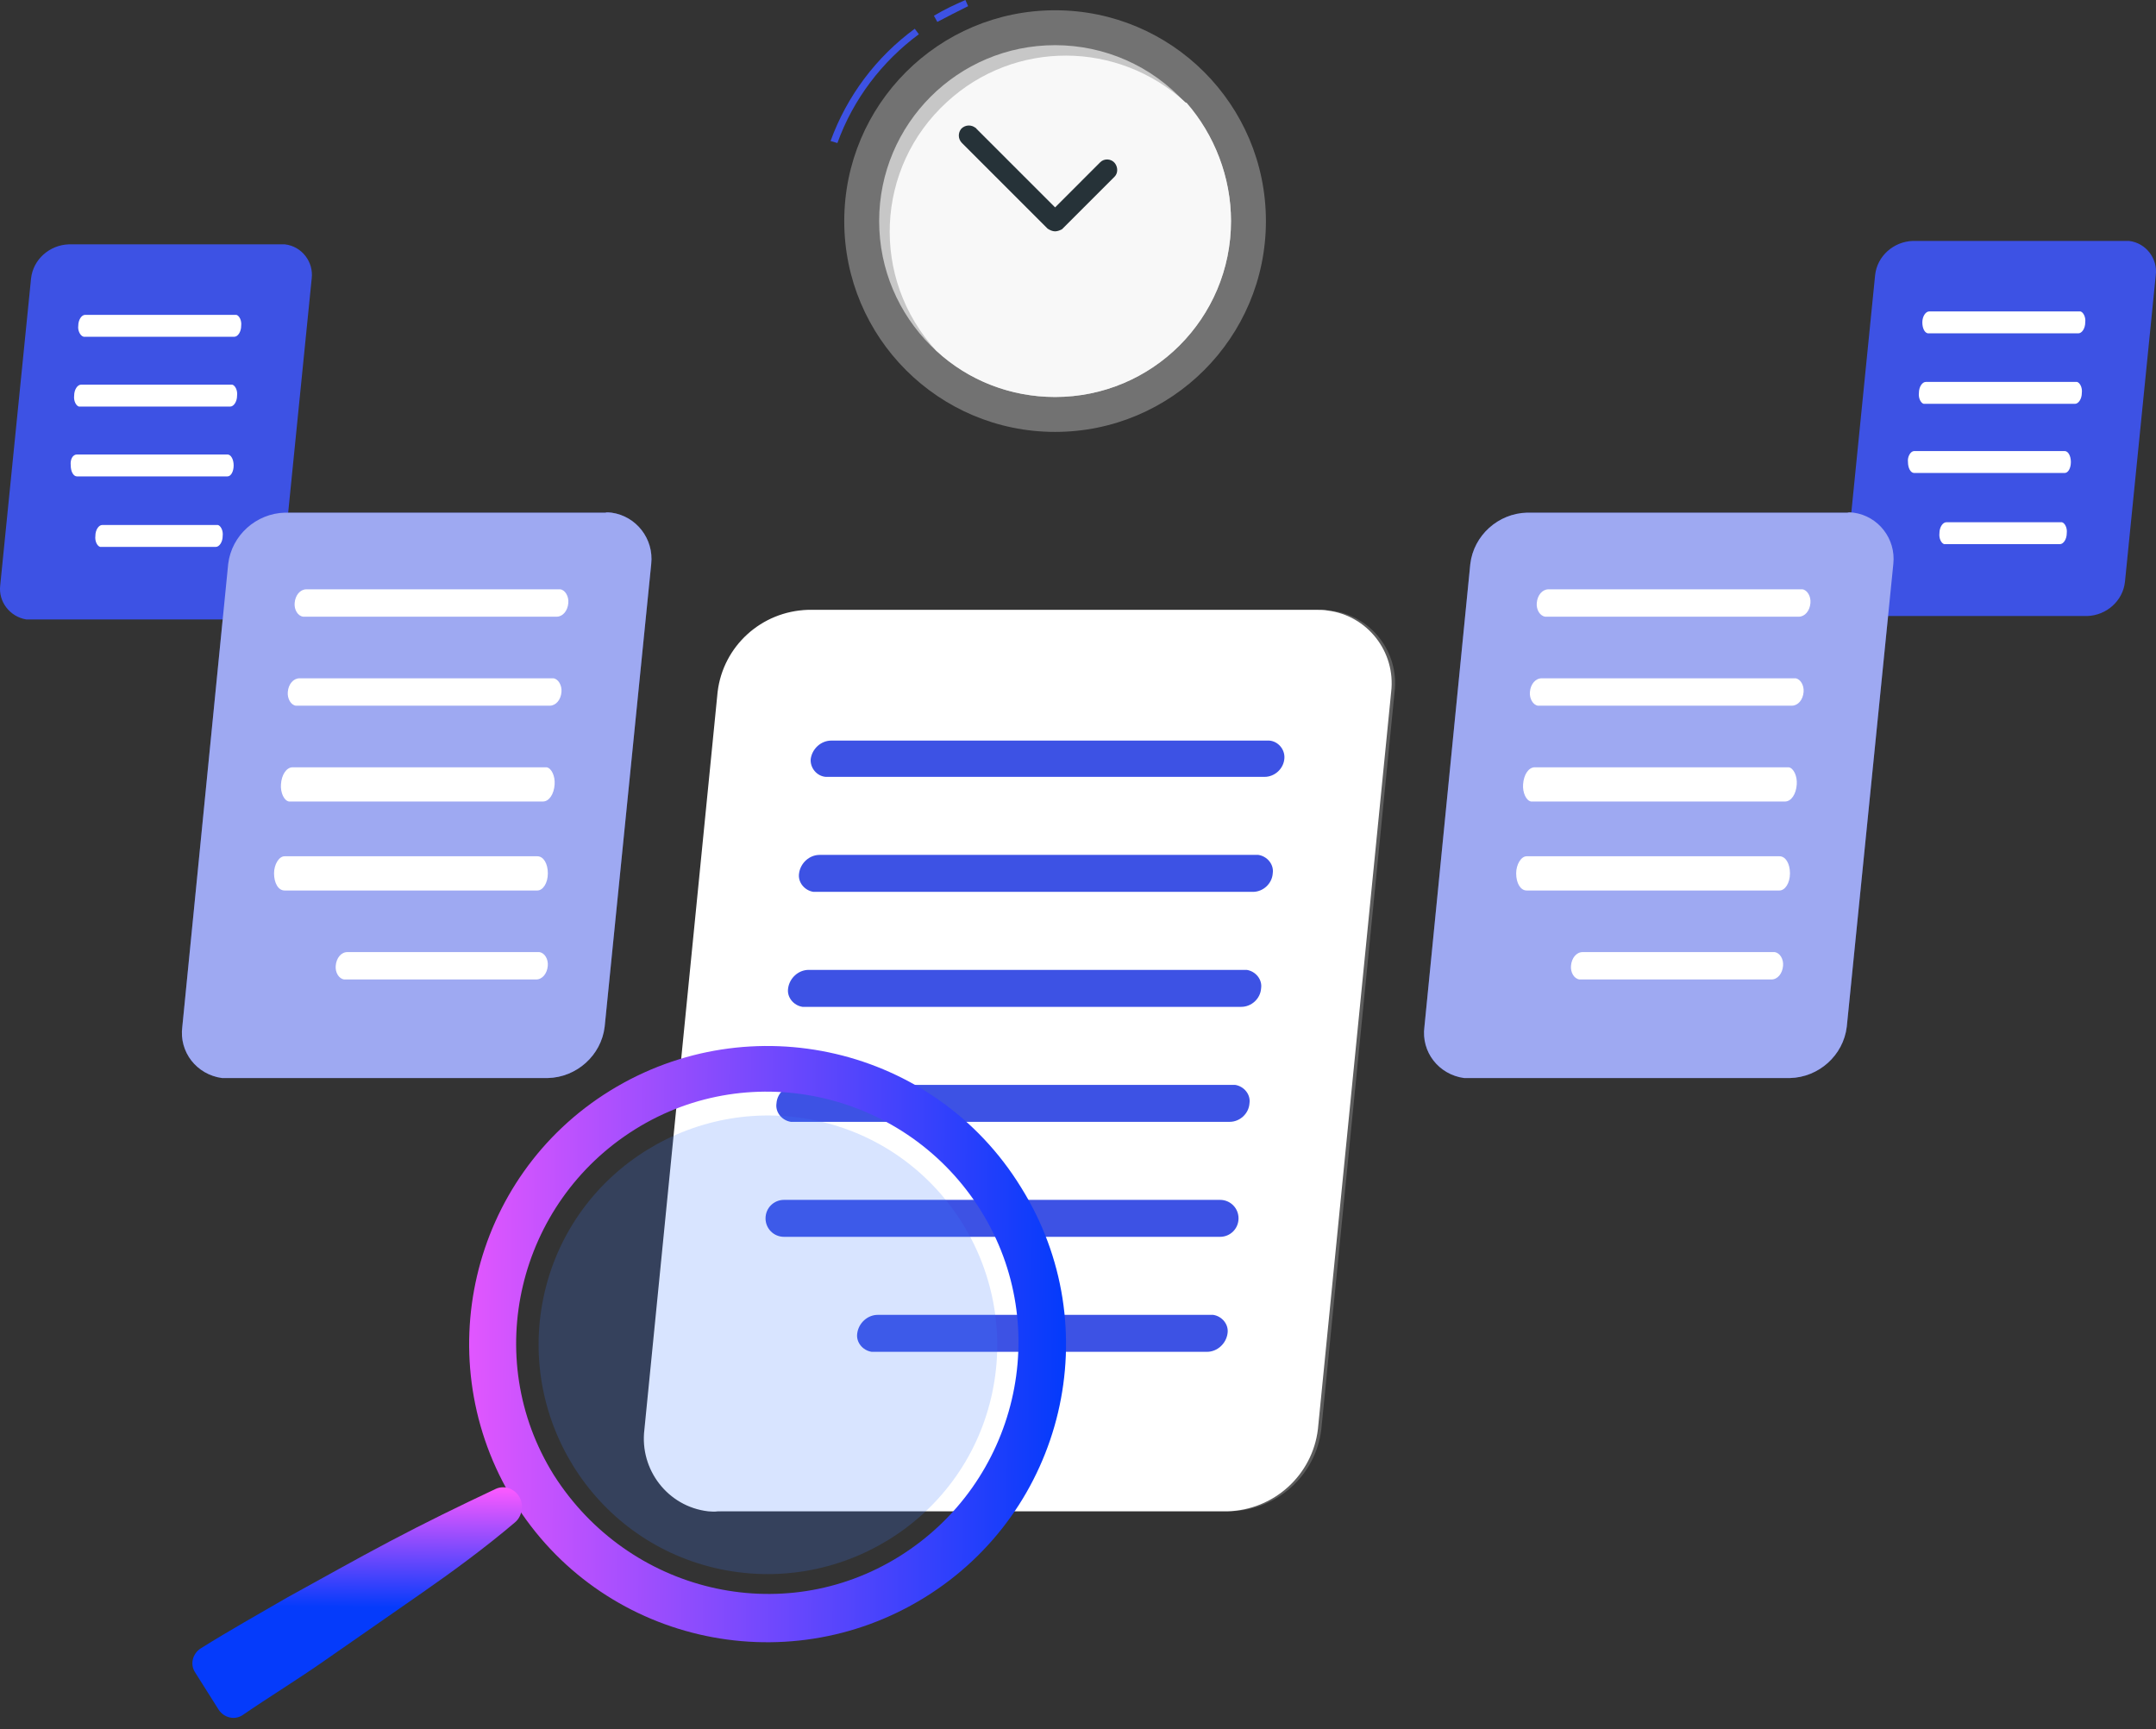 <svg width="389" height="312" viewBox="0 0 389 312" fill="none" xmlns="http://www.w3.org/2000/svg">
<rect x="0" y="0" width="389" height="312" fill="#333333" stroke="none"/>
<path d="M5.6 111.771H43.886C47.344 111.648 50.309 109.054 50.679 105.596L56.237 50.266C56.607 47.302 54.508 44.461 51.42 44.091C51.173 44.091 50.926 44.091 50.679 44.091H12.393C8.935 44.214 5.971 46.808 5.6 50.266L0.042 105.596C-0.328 108.56 1.771 111.277 4.736 111.771C5.106 111.771 5.353 111.771 5.6 111.771Z" fill="#3D52E4"/>
<path d="M15.109 60.764H42.279C42.897 60.764 43.515 59.899 43.515 58.788C43.638 57.8 43.144 56.935 42.65 56.812H42.526H15.356C14.738 56.812 14.121 57.676 14.121 58.788C13.997 59.652 14.491 60.64 15.109 60.764Z" fill="white"/>
<path d="M14.369 73.361H41.539C42.157 73.361 42.775 72.497 42.775 71.385C42.898 70.397 42.404 69.533 41.91 69.409H41.786H14.616C13.998 69.409 13.38 70.274 13.38 71.385C13.257 72.373 13.751 73.238 14.245 73.361C14.369 73.361 14.369 73.361 14.369 73.361Z" fill="white"/>
<path d="M13.875 82.007H41.045C41.663 82.007 42.157 82.871 42.157 83.983C42.157 85.094 41.663 85.959 41.045 85.959H13.875C13.257 85.959 12.763 85.094 12.763 83.983C12.64 82.871 13.134 82.007 13.875 82.007Z" fill="white"/>
<path d="M18.195 98.68H38.943C39.561 98.68 40.178 97.815 40.178 96.704C40.302 95.716 39.808 94.851 39.314 94.728H39.19H18.442C17.824 94.728 17.207 95.592 17.207 96.704C17.083 97.692 17.577 98.556 18.071 98.68C18.071 98.68 18.071 98.68 18.195 98.68Z" fill="white"/>
<path d="M129.475 272.697H221.486C229.884 272.45 236.8 266.151 237.788 257.876L251.003 124.863C251.867 117.576 246.68 111.03 239.517 110.166C238.9 110.042 238.282 110.042 237.665 110.042H145.778C137.379 110.289 130.463 116.588 129.475 124.863L116.26 258C115.396 265.163 120.459 271.832 127.746 272.697C128.24 272.697 128.858 272.82 129.475 272.697Z" fill="white"/>
<path opacity="0.2" d="M130.091 272.697H222.101C230.499 272.45 237.416 266.151 238.404 257.876L251.619 124.863C252.483 117.576 247.296 111.03 240.133 110.166C239.515 110.042 238.898 110.042 238.28 110.042H146.27C137.871 110.289 130.955 116.588 129.967 124.863L116.752 258C115.888 265.163 120.951 271.832 128.238 272.697C128.856 272.697 129.473 272.82 130.091 272.697Z" fill="white"/>
<path d="M145.283 181.674H223.955C225.808 181.674 227.413 180.192 227.537 178.34C227.784 176.734 226.549 175.252 224.943 175.005C224.82 175.005 224.696 175.005 224.449 175.005H145.901C144.048 175.005 142.443 176.487 142.196 178.34C141.949 179.945 143.184 181.427 144.789 181.674C145.036 181.674 145.16 181.674 145.283 181.674Z" fill="#3D52E4"/>
<path d="M143.186 202.423H221.858C223.71 202.423 225.316 200.941 225.439 199.089C225.686 197.483 224.451 196.001 222.846 195.754C222.722 195.754 222.599 195.754 222.475 195.754H143.68C141.827 195.754 140.221 197.236 140.098 199.089C139.851 200.694 141.086 202.176 142.692 202.423C142.939 202.423 143.062 202.423 143.186 202.423Z" fill="#3D52E4"/>
<path d="M141.458 216.503H220.13C221.982 216.503 223.464 217.985 223.464 219.837C223.464 221.69 221.982 223.172 220.13 223.172H141.458C139.605 223.172 138.123 221.69 138.123 219.837C138.123 217.985 139.605 216.503 141.458 216.503Z" fill="#3D52E4"/>
<path d="M157.632 243.92H217.779C219.631 243.92 221.237 242.438 221.484 240.586C221.731 238.98 220.496 237.498 218.89 237.251C218.767 237.251 218.643 237.251 218.52 237.251H158.373C156.521 237.251 154.915 238.733 154.668 240.586C154.421 242.191 155.656 243.673 157.262 243.92C157.385 243.92 157.509 243.92 157.632 243.92Z" fill="#3D52E4"/>
<path d="M149.36 140.177H228.155C230.008 140.177 231.613 138.695 231.737 136.842C231.86 135.237 230.625 133.755 229.02 133.631C228.896 133.631 228.773 133.631 228.649 133.631H149.977C148.125 133.631 146.519 135.113 146.272 136.966C146.149 138.571 147.384 140.053 148.989 140.177C149.236 140.177 149.36 140.177 149.36 140.177Z" fill="#3D52E4"/>
<path d="M147.383 160.926H226.055C227.908 160.926 229.513 159.444 229.637 157.591C229.884 155.985 228.649 154.503 227.043 154.256C226.92 154.256 226.796 154.256 226.673 154.256H147.877C146.025 154.256 144.419 155.738 144.172 157.591C143.925 159.197 145.16 160.679 146.766 160.926C147.013 160.926 147.26 160.926 147.383 160.926Z" fill="#3D52E4"/>
<path d="M41.171 194.519H98.847C104.035 194.395 108.481 190.443 109.098 185.256L117.497 101.767C117.991 97.198 114.78 93.122 110.333 92.504C109.963 92.504 109.592 92.381 109.222 92.504H51.422C46.235 92.628 41.789 96.58 41.171 101.767L32.896 185.256C32.279 189.825 35.49 193.901 40.06 194.519C40.43 194.519 40.801 194.519 41.171 194.519Z" fill="#3D52E4"/>
<path opacity="0.5" d="M41.171 194.519H98.847C104.035 194.395 108.481 190.443 109.098 185.256L117.497 101.767C117.991 97.198 114.78 93.122 110.333 92.504C109.963 92.504 109.592 92.381 109.222 92.504H51.422C46.235 92.628 41.789 96.58 41.171 101.767L32.896 185.256C32.279 189.825 35.49 193.901 40.06 194.519C40.43 194.519 40.801 194.519 41.171 194.519Z" fill="white"/>
<path d="M53.598 127.333H99.186C100.3 127.333 101.192 126.274 101.304 124.863C101.415 123.686 100.746 122.51 99.855 122.393C99.743 122.393 99.632 122.393 99.632 122.393H54.044C52.929 122.393 52.038 123.451 51.926 124.863C51.815 126.039 52.483 127.215 53.375 127.333C53.487 127.333 53.487 127.333 53.598 127.333Z" fill="white"/>
<path d="M52.471 144.623H97.956C99.068 144.623 99.958 143.3 100.069 141.536C100.18 140.065 99.513 138.595 98.623 138.448C98.512 138.448 98.512 138.448 98.401 138.448H52.805C51.693 138.448 50.803 139.771 50.692 141.536C50.581 143.006 51.248 144.476 52.138 144.623C52.249 144.623 52.36 144.623 52.471 144.623Z" fill="white"/>
<path d="M51.341 154.504H96.951C98.066 154.504 98.847 155.827 98.847 157.591C98.847 159.356 97.955 160.679 96.951 160.679H51.341C50.226 160.679 49.445 159.356 49.445 157.591C49.445 155.974 50.337 154.504 51.341 154.504Z" fill="white"/>
<path d="M62.227 176.734H96.74C97.842 176.734 98.725 175.676 98.835 174.264C98.945 173.088 98.284 171.912 97.291 171.794C97.181 171.794 97.181 171.794 97.071 171.794H62.668C61.565 171.794 60.683 172.853 60.572 174.264C60.462 175.44 61.124 176.617 62.116 176.734C62.116 176.734 62.116 176.734 62.227 176.734Z" fill="white"/>
<path d="M338.321 111.154H376.607C380.065 111.03 383.029 108.436 383.4 104.978L388.957 49.649C389.328 46.684 387.228 43.844 384.141 43.473C383.894 43.473 383.647 43.473 383.4 43.473H345.113C341.655 43.597 338.691 46.191 338.321 49.649L332.763 105.102C332.393 108.066 334.492 110.783 337.456 111.277C337.827 111.154 338.074 111.154 338.321 111.154Z" fill="#3D52E4"/>
<path d="M347.828 60.146H374.999C375.616 60.146 376.234 59.282 376.234 58.17C376.357 57.182 375.863 56.318 375.369 56.194H375.246H348.075C347.457 56.194 346.84 57.059 346.84 58.17C346.84 59.158 347.21 60.023 347.828 60.146Z" fill="white"/>
<path d="M347.212 72.867H374.383C375.001 72.867 375.618 72.003 375.618 70.891C375.742 69.903 375.248 69.039 374.754 68.915H374.63H347.459C346.842 68.915 346.224 69.78 346.224 70.891C346.101 71.879 346.595 72.744 347.089 72.867C347.089 72.867 347.089 72.867 347.212 72.867Z" fill="white"/>
<path d="M345.36 81.389H372.531C373.148 81.389 373.642 82.254 373.642 83.365C373.642 84.477 373.148 85.341 372.531 85.341H345.36C344.742 85.341 344.248 84.477 344.248 83.365C344.125 82.377 344.742 81.389 345.36 81.389Z" fill="white"/>
<path d="M350.915 98.186H371.664C372.282 98.186 372.899 97.321 372.899 96.21C373.023 95.222 372.529 94.357 372.035 94.234H371.911H351.162C350.545 94.234 349.927 95.098 349.927 96.21C349.804 97.198 350.298 98.062 350.792 98.186C350.792 98.186 350.792 98.186 350.915 98.186Z" fill="white"/>
<path d="M54.831 111.277H100.427C101.539 111.277 102.429 110.219 102.54 108.807C102.651 107.631 101.984 106.455 101.094 106.337C100.983 106.337 100.983 106.337 100.872 106.337H55.276C54.163 106.337 53.274 107.396 53.163 108.807C53.051 109.983 53.718 111.16 54.719 111.277C54.608 111.277 54.719 111.277 54.831 111.277Z" fill="white"/>
<path d="M169.119 3.952L168.502 2.841C170.355 1.729 172.207 0.865 174.183 0L174.677 1.112C172.701 2.1 170.972 2.964 169.119 3.952Z" fill="#3D52E4"/>
<path d="M151.091 25.812L149.855 25.442C152.82 17.291 158.13 10.251 165.046 5.187L165.787 6.175C159.118 11.115 153.931 17.908 151.091 25.812Z" fill="#3D52E4"/>
<path d="M190.365 77.931C211.374 77.931 228.405 60.9 228.405 39.892C228.405 18.883 211.374 1.853 190.365 1.853C169.357 1.853 152.326 18.883 152.326 39.892C152.326 60.9 169.357 77.931 190.365 77.931Z" fill="#727272"/>
<path opacity="0.6" d="M222.104 39.892C222.104 57.429 207.901 71.632 190.364 71.632C172.826 71.632 158.623 57.429 158.623 39.892C158.623 22.354 172.826 8.151 190.364 8.151C199.256 8.151 207.778 11.856 213.829 18.526C213.829 18.526 213.829 18.526 213.953 18.526C219.14 24.33 222.104 31.988 222.104 39.892Z" fill="white"/>
<path d="M222.107 39.892C222.107 57.429 207.904 71.632 190.367 71.632C182.339 71.632 174.682 68.668 168.877 63.234C157.021 50.266 157.885 30.259 170.853 18.402C183.08 7.163 201.729 7.287 213.956 18.526C213.956 18.526 213.956 18.526 214.079 18.526C219.143 24.33 222.107 31.988 222.107 39.892Z" fill="#F8F8F8"/>
<path d="M190.367 41.744C189.873 41.744 189.379 41.497 189.008 41.25L173.57 25.812C172.829 25.071 172.829 23.96 173.447 23.219C174.188 22.478 175.299 22.478 176.04 23.095C176.04 23.095 176.164 23.095 176.164 23.219L190.367 37.422L198.518 29.27C199.259 28.529 200.494 28.653 201.112 29.394C201.729 30.135 201.729 31.247 201.112 31.864L191.602 41.374C191.355 41.497 190.861 41.744 190.367 41.744Z" fill="#263238"/>
<path d="M184.186 214.189C168.598 188.91 135.378 181.2 110.099 196.787C84.82 212.375 77.11 245.595 92.698 270.874C108.285 296.153 141.505 303.863 166.784 288.275C192.063 272.688 200.013 239.47 184.186 214.189ZM99.923 266.147C86.695 244.959 93.401 216.999 114.589 203.771C135.777 190.543 163.737 197.25 176.965 218.437C190.193 239.625 183.486 267.585 162.299 280.813C141.111 294.041 113.39 287.336 99.923 266.147Z" fill="url(#paint0_linear)"/>
<path opacity="0.2" d="M98.285 233.086C103.506 210.86 125.894 197.163 148.12 202.383C170.346 207.604 184.043 229.993 178.823 252.219C173.602 274.445 151.213 288.141 128.987 282.921C106.761 277.7 93.065 255.312 98.285 233.086Z" fill="#407BFF"/>
<path d="M58.683 299.557C64.465 295.536 70.247 291.515 76.029 287.493C81.811 283.472 87.595 279.212 92.902 274.707C94.349 273.522 94.609 271.13 93.424 269.683C92.477 268.477 90.805 267.984 89.362 268.69C82.87 271.747 76.617 274.806 70.362 278.105C64.108 281.404 57.851 284.942 51.835 288.243C46.541 291.31 41.487 294.141 36.19 297.448C34.745 298.393 34.25 300.304 35.195 301.749L39.448 308.491C40.393 309.936 42.305 310.432 43.75 309.486C48.568 306.175 53.623 303.106 58.683 299.557Z" fill="url(#paint1_linear)"/>
<path d="M265.281 194.519H322.957C328.144 194.395 332.59 190.443 333.208 185.256L341.606 101.767C342.1 97.198 338.889 93.122 334.443 92.504C334.072 92.504 333.702 92.381 333.331 92.504H275.531C270.344 92.628 265.898 96.58 265.281 101.767L257.006 185.256C256.388 189.825 259.599 193.901 264.169 194.519C264.539 194.519 264.91 194.519 265.281 194.519Z" fill="#3D52E4"/>
<path opacity="0.5" d="M265.281 194.519H322.957C328.144 194.395 332.59 190.443 333.208 185.256L341.606 101.767C342.1 97.198 338.889 93.122 334.443 92.504C334.072 92.504 333.702 92.381 333.331 92.504H275.531C270.344 92.628 265.898 96.58 265.281 101.767L257.006 185.256C256.388 189.825 259.599 193.901 264.169 194.519C264.539 194.519 264.91 194.519 265.281 194.519Z" fill="white"/>
<path d="M277.709 127.332H323.297C324.412 127.332 325.303 126.274 325.415 124.862C325.526 123.686 324.858 122.51 323.966 122.392C323.854 122.392 323.743 122.392 323.743 122.392H278.155C277.041 122.392 276.149 123.451 276.038 124.862C275.926 126.039 276.595 127.215 277.487 127.332C277.598 127.332 277.598 127.332 277.709 127.332Z" fill="white"/>
<path d="M276.584 144.623H322.069C323.182 144.623 324.071 143.3 324.182 141.535C324.294 140.065 323.626 138.595 322.737 138.448C322.625 138.448 322.625 138.448 322.514 138.448H276.918C275.806 138.448 274.916 139.771 274.805 141.535C274.694 143.006 275.361 144.476 276.251 144.623C276.362 144.623 276.473 144.623 276.584 144.623Z" fill="white"/>
<path d="M275.452 154.503H321.062C322.178 154.503 322.958 155.827 322.958 157.591C322.958 159.355 322.066 160.679 321.062 160.679H275.452C274.337 160.679 273.557 159.355 273.557 157.591C273.557 155.974 274.449 154.503 275.452 154.503Z" fill="white"/>
<path d="M285.103 176.734H319.617C320.719 176.734 321.601 175.675 321.712 174.264C321.822 173.088 321.16 171.912 320.168 171.794C320.058 171.794 320.058 171.794 319.948 171.794H285.545C284.442 171.794 283.56 172.853 283.449 174.264C283.339 175.44 284.001 176.616 284.993 176.734C284.993 176.734 284.993 176.734 285.103 176.734Z" fill="white"/>
<path d="M278.942 111.277H324.538C325.65 111.277 326.54 110.218 326.651 108.807C326.762 107.631 326.095 106.454 325.205 106.337C325.094 106.337 325.094 106.337 324.983 106.337H279.387C278.275 106.337 277.385 107.395 277.274 108.807C277.163 109.983 277.83 111.159 278.831 111.277C278.72 111.277 278.831 111.277 278.942 111.277Z" fill="white"/>
<defs>
<linearGradient id="paint0_linear" x1="70.673" y1="242.426" x2="191.597" y2="243.468" gradientUnits="userSpaceOnUse">
<stop stop-color="#FE5AFF"/>
<stop offset="1" stop-color="#053BFB"/>
</linearGradient>
<linearGradient id="paint1_linear" x1="64.233" y1="310.161" x2="64.595" y2="268.139" gradientUnits="userSpaceOnUse">
<stop offset="0.479" stop-color="#053BFB"/>
<stop offset="1" stop-color="#FE5AFF"/>
</linearGradient>
</defs>
</svg>
